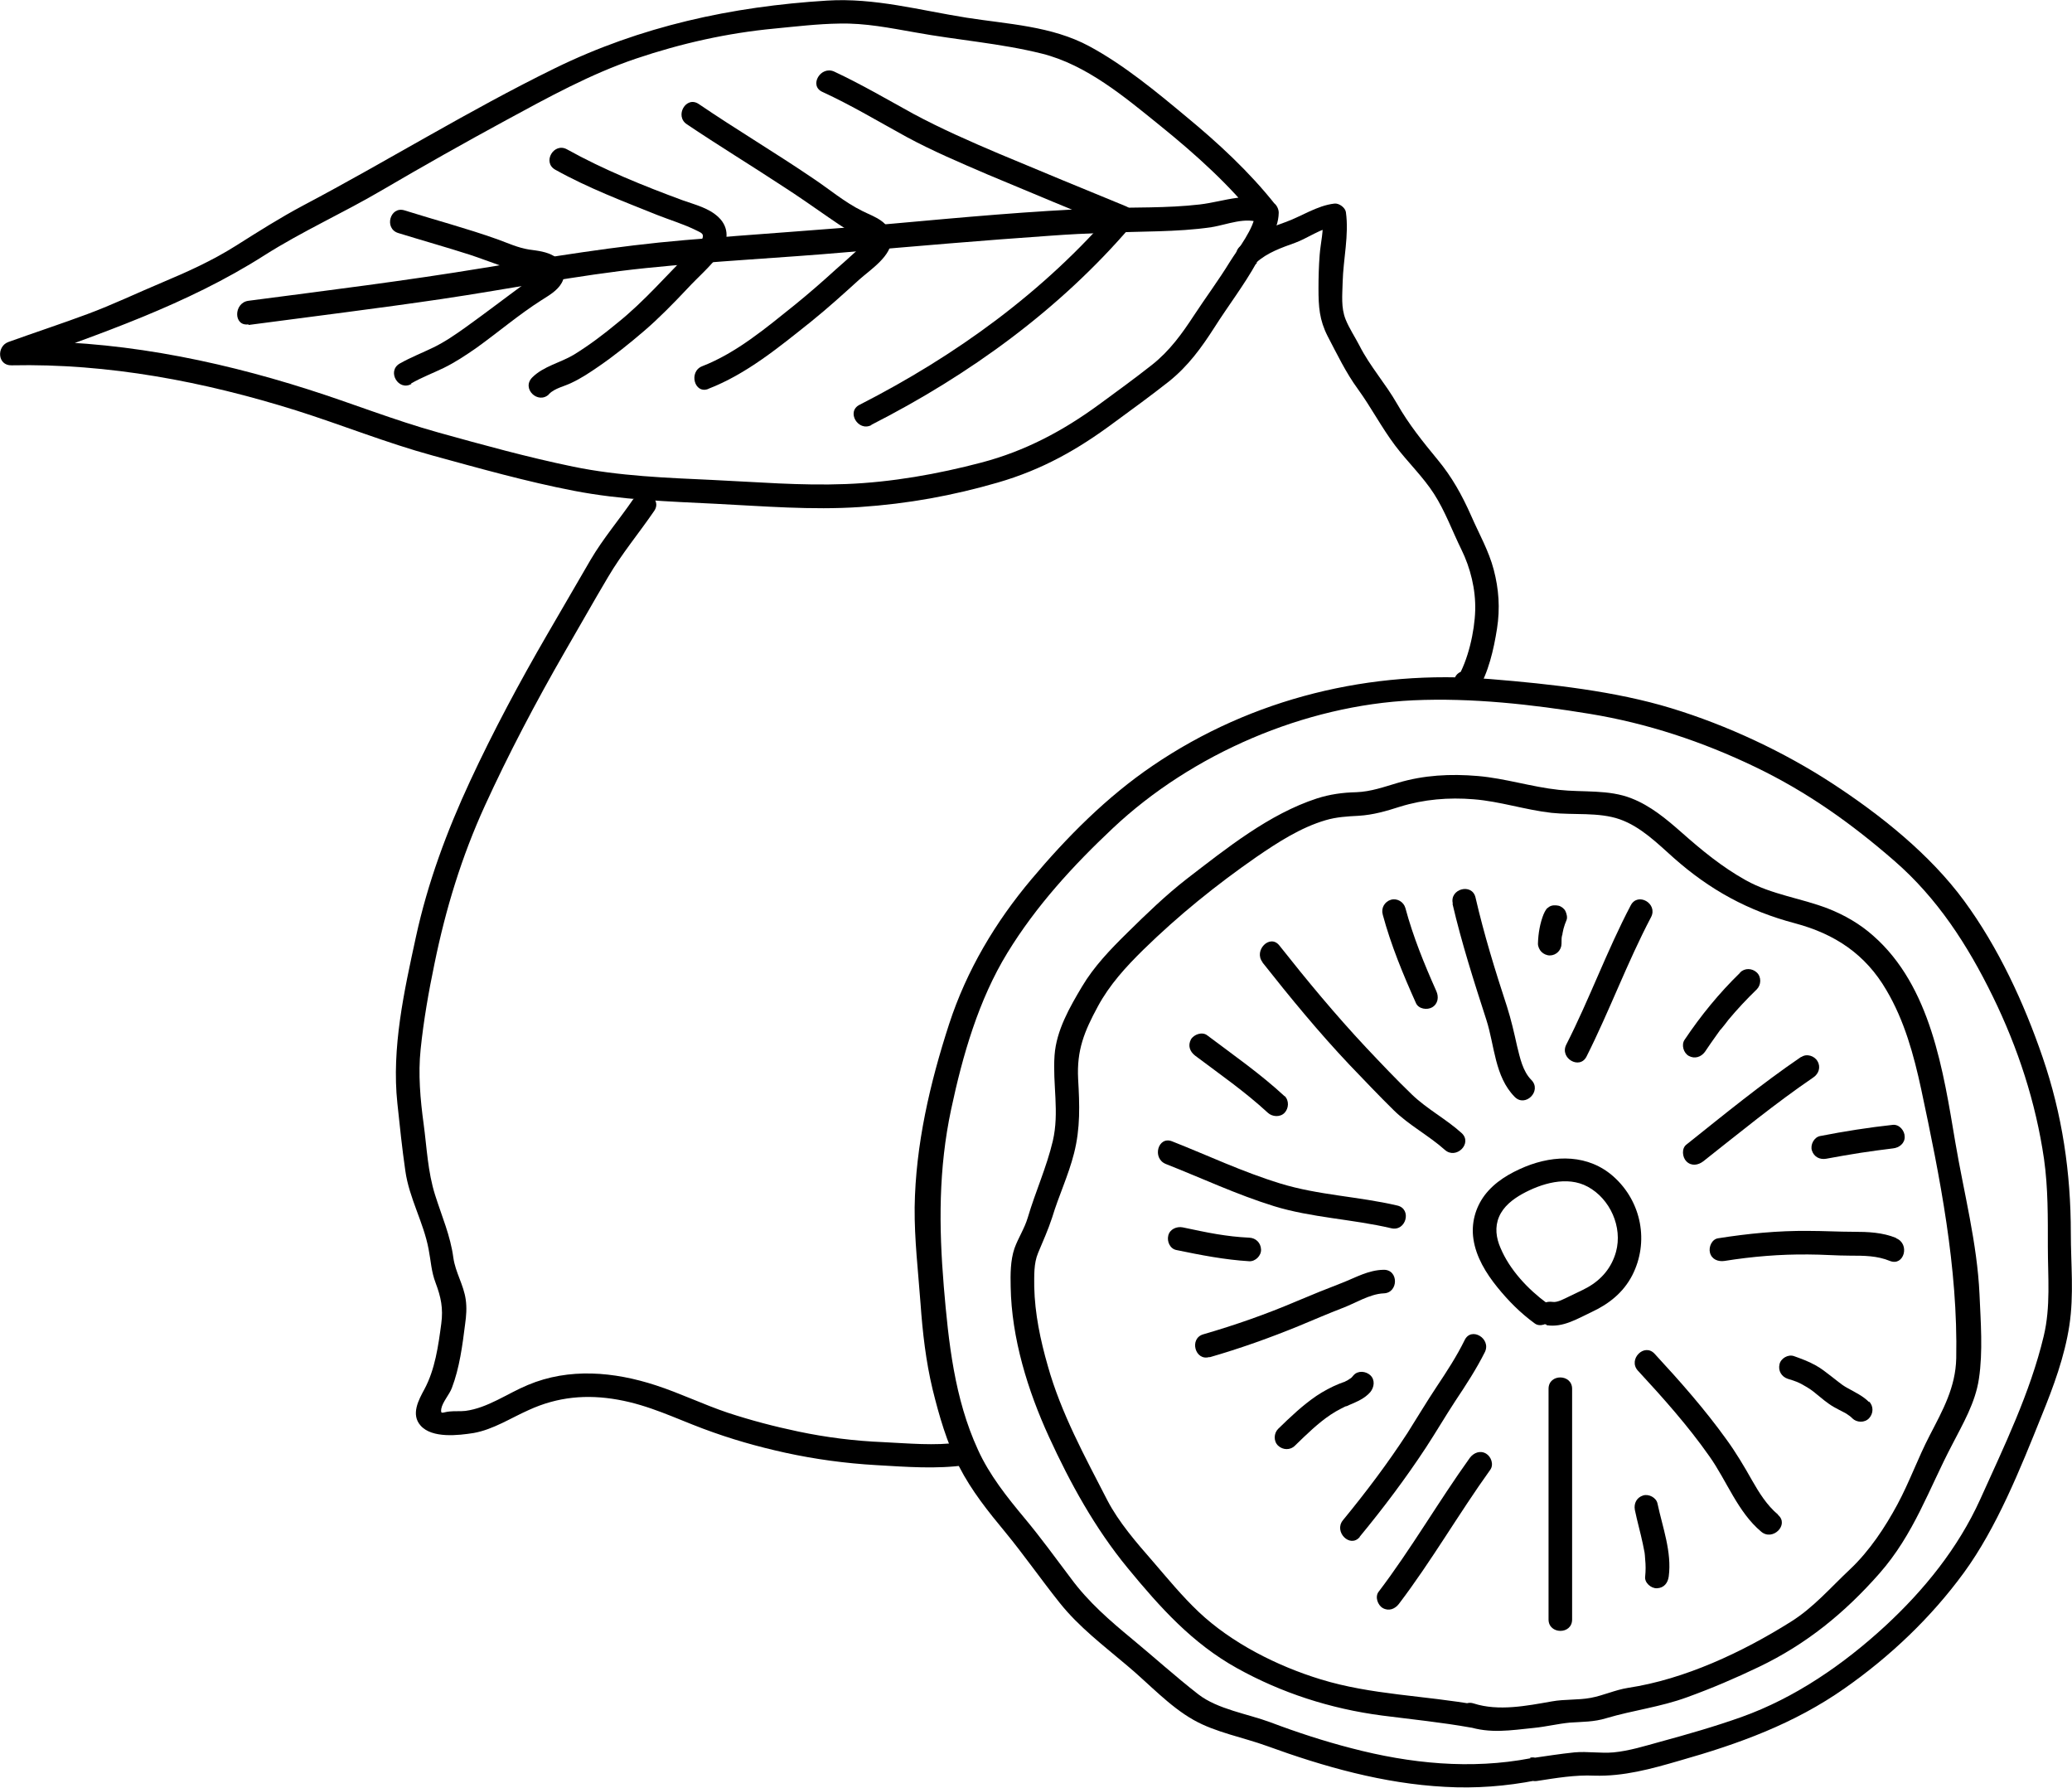 <?xml version="1.0" encoding="UTF-8"?>
<svg id="_レイヤー_2" data-name="レイヤー 2" xmlns="http://www.w3.org/2000/svg" viewBox="0 0 70.34 60.69">
  <g id="_パーツ" data-name="パーツ">
    <g>
      <g>
        <path d="M51.96,59.68c-2.03.39-4.09.18-6.08-.34-.93-.24-1.85-.54-2.75-.88-.78-.29-1.79-.44-2.45-.95-.77-.6-1.5-1.26-2.25-1.88s-1.48-1.25-2.07-2.05c-.52-.69-1.02-1.38-1.57-2.04-.6-.72-1.2-1.47-1.59-2.33-.8-1.74-1-3.65-1.16-5.54-.17-2.05-.18-4,.25-6.02.39-1.83.93-3.71,1.91-5.31s2.24-2.97,3.58-4.23c2.69-2.53,6.51-4.17,10.2-4.34,1.98-.09,4.04.14,5.99.46s3.82.94,5.61,1.8,3.28,1.93,4.73,3.19,2.48,2.84,3.34,4.6,1.46,3.6,1.74,5.52c.14.99.13,1.99.13,2.99s.1,2.02-.14,3.02c-.46,1.93-1.35,3.75-2.16,5.55-.75,1.65-1.9,3.07-3.22,4.29-1.41,1.3-3.06,2.44-4.88,3.09-.9.32-1.84.59-2.76.84-.51.14-1.05.31-1.58.36-.44.04-.88-.04-1.33,0-.49.05-.99.13-1.48.2s-.29.85.21.77c.65-.1,1.29-.21,1.94-.18,1,.03,1.94-.23,2.9-.51,2.01-.57,3.89-1.25,5.61-2.46,1.54-1.08,2.93-2.4,4.04-3.92s1.91-3.51,2.64-5.33c.4-.98.78-2.01.94-3.06s.05-2.09.05-3.13c0-2.06-.29-4.03-.96-5.98-.63-1.84-1.5-3.72-2.66-5.3s-2.84-2.92-4.48-3.99-3.56-1.97-5.46-2.55-4.07-.82-6.14-.99c-4.05-.33-8.09.64-11.47,2.94-1.56,1.06-2.91,2.42-4.12,3.86s-2.19,3.07-2.79,4.91c-.65,2-1.14,4.1-1.17,6.22-.01,1.09.12,2.18.2,3.27.07.98.18,1.95.41,2.91.22.89.48,1.8.9,2.62s.99,1.53,1.57,2.23c.64.78,1.21,1.6,1.84,2.39.66.83,1.5,1.46,2.3,2.14.72.6,1.43,1.38,2.25,1.84.74.42,1.68.59,2.48.88,1.95.71,3.97,1.28,6.05,1.39,1.04.06,2.08-.02,3.1-.22.5-.1.29-.87-.21-.77h0Z"/>
        <path d="M49.82,58.6c.77.25,1.46.13,2.25.05.41-.04.81-.14,1.22-.18.43-.03.82-.02,1.24-.15.91-.27,1.84-.38,2.74-.71.83-.3,1.65-.65,2.44-1.03,1.61-.77,2.91-1.83,4.09-3.17s1.68-2.87,2.47-4.37c.37-.72.79-1.43.91-2.24.14-.92.06-1.94.02-2.87-.08-1.74-.53-3.44-.82-5.15-.41-2.43-.83-5.3-2.79-7.02-.45-.4-.97-.7-1.53-.92-.93-.36-1.91-.47-2.79-.96-.81-.45-1.5-1.02-2.19-1.63-.51-.45-1.05-.9-1.69-1.15-.78-.31-1.65-.2-2.47-.29-.93-.1-1.82-.39-2.75-.47s-1.84-.03-2.71.23c-.48.14-.91.3-1.42.32-.46.01-.89.07-1.33.21-1.63.53-3.08,1.7-4.42,2.73-.72.56-1.37,1.19-2.02,1.83-.57.56-1.13,1.14-1.54,1.83s-.87,1.48-.93,2.33c-.07.98.17,1.93-.06,2.91-.21.89-.59,1.72-.85,2.6-.11.37-.32.68-.45,1.04-.14.41-.14.88-.13,1.31.03,1.74.58,3.52,1.3,5.09s1.56,3.1,2.67,4.45,2.2,2.56,3.71,3.4,3.17,1.38,4.93,1.61c1.01.13,2.02.23,3.02.41.5.09.72-.68.21-.77-1.77-.32-3.6-.34-5.32-.87-1.47-.45-3.02-1.23-4.14-2.29-.56-.53-1.06-1.14-1.56-1.72-.55-.63-1.15-1.32-1.54-2.07-.76-1.48-1.57-2.95-2.02-4.56-.25-.87-.44-1.77-.46-2.68,0-.38-.02-.79.13-1.15.17-.41.34-.78.48-1.21.22-.73.55-1.42.74-2.17.22-.86.19-1.65.14-2.53-.05-.98.21-1.61.67-2.46.4-.74.95-1.34,1.55-1.93,1.2-1.17,2.45-2.18,3.83-3.14.73-.5,1.5-1,2.35-1.25.37-.11.74-.13,1.12-.15.5-.03.94-.16,1.41-.31.81-.25,1.65-.32,2.5-.25.89.07,1.75.36,2.64.46.74.08,1.61-.03,2.32.22s1.28.82,1.83,1.31c1.23,1.09,2.53,1.8,4.12,2.22,1.35.36,2.39,1.05,3.1,2.27.61,1.03.93,2.2,1.18,3.36.64,3,1.25,6.06,1.19,9.13-.02.99-.46,1.77-.9,2.62-.4.77-.69,1.59-1.1,2.35s-.94,1.57-1.61,2.2-1.24,1.3-2.01,1.78c-1.64,1.03-3.6,1.95-5.52,2.24-.44.07-.84.26-1.27.34s-.88.04-1.32.12c-.85.15-1.81.34-2.65.07-.49-.16-.7.61-.21.77h0Z"/>
        <path d="M52.5,44.98c.56.09,1.05-.22,1.54-.45.58-.27,1.07-.66,1.37-1.24.58-1.13.32-2.5-.63-3.35-.85-.76-1.99-.75-3-.34-.53.22-1.03.51-1.38.97-.32.43-.46.96-.38,1.49.09.61.43,1.16.81,1.63s.79.88,1.27,1.23c.17.13.45.03.55-.14.12-.2.03-.42-.14-.55-.64-.47-1.26-1.13-1.57-1.87-.15-.34-.2-.71-.05-1.06s.46-.59.78-.77c.65-.36,1.53-.63,2.23-.25.76.41,1.19,1.37.96,2.21-.15.54-.49.94-.97,1.21-.2.11-.41.2-.61.3-.15.07-.41.22-.57.19-.21-.03-.43.05-.49.28-.05.19.06.46.28.49h0Z"/>
        <path d="M52.57,47.14v7.83c0,.51.8.52.8,0v-7.83c0-.51-.8-.52-.8,0h0Z"/>
        <path d="M56.65,53.51c.11-.83-.21-1.67-.38-2.47-.04-.21-.3-.34-.49-.28-.22.07-.32.27-.28.49.08.39.19.77.27,1.15.02.1.04.2.06.3,0,.01.02.17.01.09,0,.05.01.09.01.14.02.19.02.39,0,.58-.03.21.2.41.4.4.24-.01.37-.18.4-.4h0Z"/>
        <path d="M60.36,51.41c-.38-.32-.64-.74-.88-1.16-.27-.48-.55-.95-.87-1.39-.74-1.03-1.58-1.98-2.44-2.91-.35-.38-.91.19-.57.57.86.93,1.7,1.87,2.43,2.91.59.83.96,1.89,1.76,2.56.39.33.96-.24.57-.57h0Z"/>
        <path d="M63.45,47.59c-.21-.21-.47-.33-.72-.47-.06-.03-.12-.07-.18-.11-.03-.02-.05-.04-.08-.06.06.04-.04-.03-.04-.03-.09-.07-.18-.14-.27-.21-.17-.13-.34-.27-.53-.37-.23-.13-.48-.22-.73-.31-.2-.07-.45.08-.49.28-.05.22.07.42.28.49.06.02.13.04.19.06.03.01.06.02.08.03.04.01.07.03.01,0,.09.04.18.08.26.13.08.04.15.09.23.14.04.03.07.05.11.08.08.06-.07-.05,0,0,.02.02.04.03.06.05.2.16.4.34.63.47.11.06.22.12.34.18.06.03.11.06.16.1.02.01.07.05.03.02.03.02.06.05.09.08.15.15.42.16.57,0s.16-.41,0-.57h0Z"/>
        <path d="M64.37,42.02c-.46-.19-.96-.21-1.45-.21s-1.02-.03-1.53-.03c-1.03-.01-2.05.09-3.06.25-.22.03-.33.3-.28.49.06.23.28.31.49.28.94-.15,1.89-.23,2.85-.22.47,0,.95.04,1.42.04s.91,0,1.35.18c.48.19.69-.58.21-.77h0Z"/>
        <path d="M64.26,38.18c-.83.09-1.65.22-2.47.38-.21.04-.34.3-.28.49.07.22.27.32.49.28.38-.07.77-.14,1.16-.2s.7-.1,1.1-.15c.21-.02.41-.17.4-.4,0-.2-.18-.42-.4-.4h0Z"/>
        <path d="M61.15,35.87c-1.35.92-2.62,1.96-3.9,2.98-.17.13-.14.43,0,.57.17.17.4.13.57,0,1.23-.97,2.45-1.97,3.74-2.85.18-.12.26-.35.14-.55-.1-.18-.37-.27-.55-.14h0Z"/>
        <path d="M59.07,33.02c-.71.69-1.33,1.45-1.88,2.27-.12.17-.04.45.14.55.2.11.42.04.55-.14.13-.2.27-.39.41-.59.03-.05.07-.09.1-.14.04-.06,0,.01.02-.02.02-.02.03-.04.05-.06.07-.09.15-.18.22-.28.3-.36.62-.7.96-1.03.15-.15.16-.42,0-.57s-.41-.16-.57,0h0Z"/>
        <path d="M55.36,30.73c-.81,1.54-1.4,3.18-2.19,4.73-.23.46.46.86.69.4.78-1.55,1.38-3.19,2.19-4.73.24-.46-.45-.86-.69-.4h0Z"/>
        <path d="M52.41,31.01c-.13.32-.19.67-.2,1.02,0,.1.05.21.12.28s.18.12.28.12c.22,0,.4-.18.4-.4,0-.11,0-.21.02-.32v.11c.01-.2.07-.4.15-.59.04-.09,0-.23-.04-.31s-.14-.16-.24-.18c-.1-.02-.22-.02-.31.04l-.08.06s-.08.11-.1.18h0Z"/>
        <path d="M49.31,30.68c.31,1.33.73,2.64,1.15,3.94.28.87.28,1.92.96,2.61.36.37.93-.2.57-.57-.3-.3-.39-.76-.49-1.16-.1-.45-.2-.89-.34-1.33-.4-1.22-.78-2.45-1.07-3.71-.12-.5-.89-.29-.77.21h0Z"/>
        <path d="M46.94,31.04c.28,1.04.69,2.03,1.13,3.01.09.2.38.24.55.14.2-.12.23-.35.14-.55-.41-.92-.79-1.85-1.05-2.82-.06-.21-.28-.34-.49-.28s-.34.28-.28.49h0Z"/>
        <path d="M42.86,32.67c.94,1.19,1.91,2.37,2.95,3.47.5.52,1,1.05,1.51,1.55s1.18.85,1.73,1.34c.38.34.95-.22.57-.57-.53-.48-1.17-.81-1.69-1.31s-1.05-1.06-1.55-1.59c-1.04-1.11-2.01-2.28-2.95-3.47-.32-.4-.88.17-.57.57h0Z"/>
        <path d="M43.61,37.21c-.82-.76-1.74-1.4-2.63-2.07-.17-.13-.45-.03-.55.14-.11.21-.04.41.14.55.85.64,1.69,1.22,2.47,1.94.15.14.42.16.57,0,.14-.15.16-.41,0-.57h0Z"/>
        <path d="M39.58,39.51c1.22.48,2.41,1.04,3.67,1.43s2.66.44,3.98.75c.5.12.71-.65.21-.77-1.32-.31-2.68-.35-3.98-.75s-2.45-.95-3.67-1.43c-.48-.19-.69.58-.21.77h0Z"/>
        <path d="M39.94,42.43c.82.17,1.64.33,2.47.38.21.01.41-.19.4-.4-.01-.23-.18-.39-.4-.4-.41-.02-.73-.06-1.1-.12s-.77-.15-1.16-.23c-.2-.04-.44.06-.49.28-.05.2.06.45.28.49h0Z"/>
        <path d="M41.06,46.07c1.04-.3,2.05-.66,3.05-1.07.48-.2.97-.41,1.46-.6.43-.16.93-.48,1.4-.5.51-.01.52-.81,0-.8s-.94.26-1.4.44c-.52.2-1.04.41-1.56.63-1.03.44-2.09.81-3.16,1.12-.49.14-.28.92.21.77h0Z"/>
        <path d="M45.95,46.68s-.04.05-.06.07c-.01.01-.07.06-.02.02-.05.03-.09.06-.14.09-.03.01-.06.03-.08.04-.06.03.01,0-.03.01-.05.02-.1.04-.16.06-.27.11-.53.25-.77.41-.47.32-.89.72-1.3,1.12-.15.15-.16.42,0,.57s.41.16.57,0c.39-.38.79-.77,1.21-1.05.12-.08.24-.15.36-.21.05-.03.11-.05.16-.08.04-.02-.05.02.02,0,.03-.01.06-.02.09-.04.26-.11.53-.22.72-.44.13-.16.17-.41,0-.57-.15-.14-.42-.17-.57,0h0Z"/>
        <path d="M46.16,52.16c.8-.97,1.56-1.98,2.25-3.03.34-.52.65-1.05.99-1.57.36-.54.72-1.09,1.01-1.67.22-.46-.47-.87-.69-.4-.27.55-.61,1.07-.95,1.58s-.66,1.05-.99,1.57c-.67,1.03-1.41,2.01-2.19,2.96-.32.39.24.96.57.57h0Z"/>
        <path d="M47.49,54.44c1.11-1.46,2.03-3.06,3.1-4.55.13-.18.03-.45-.14-.55-.2-.12-.42-.03-.55.14-1.07,1.49-1.99,3.09-3.1,4.55-.13.17-.03.45.14.55.21.12.42.03.55-.14h0Z"/>
      </g>
      <g>
        <g>
          <path d="M8.44,11.03c2.18-.29,4.38-.56,6.55-.88,2.31-.34,4.6-.81,6.93-1.05s4.55-.34,6.83-.54,4.61-.4,6.92-.56c1.22-.09,2.44-.12,3.66-.15.6-.02,1.21-.05,1.8-.14.52-.08,1.17-.37,1.68-.13l-.2-.35c-.01.5-.6,1.24-.86,1.66-.38.62-.82,1.21-1.22,1.82s-.82,1.2-1.43,1.68-1.19.9-1.79,1.34c-1.23.9-2.51,1.58-3.99,1.97s-3.05.67-4.6.73-3.03-.07-4.55-.14-3.16-.13-4.71-.45-3.07-.74-4.58-1.16-2.93-.99-4.41-1.46c-3.26-1.04-6.66-1.7-10.09-1.63l.11.79c2.91-1.05,5.86-2.04,8.48-3.71,1.29-.82,2.68-1.44,3.99-2.21,1.4-.82,2.8-1.61,4.22-2.38s2.87-1.57,4.41-2.09,3.11-.87,4.7-1.02c.73-.07,1.47-.16,2.21-.17.88-.02,1.71.15,2.57.3,1.42.26,2.9.37,4.3.72,1.52.38,2.82,1.48,4.02,2.45s2.37,2.02,3.33,3.24c.32.4.88-.17.57-.57-.88-1.11-1.93-2.08-3.02-2.98-1.02-.85-2.12-1.76-3.29-2.39-1.28-.69-2.77-.75-4.17-.97-1.58-.25-3.12-.68-4.73-.58-3.24.2-6.33.87-9.25,2.3s-5.67,3.14-8.53,4.65c-.79.42-1.53.89-2.29,1.37-.81.51-1.63.88-2.51,1.25s-1.67.75-2.53,1.07-1.8.63-2.69.95c-.4.15-.37.8.11.79,3.29-.07,6.53.55,9.66,1.53,1.55.49,3.06,1.1,4.63,1.53s3.2.89,4.81,1.2,3.2.36,4.81.44,3.25.22,4.89.11,3.16-.39,4.68-.83,2.73-1.13,3.94-2.03c.63-.46,1.26-.92,1.87-1.4.66-.53,1.1-1.14,1.55-1.84.47-.74,1.01-1.44,1.43-2.2.29-.53.74-1.06.75-1.69,0-.13-.08-.29-.2-.35-.82-.4-1.63-.03-2.48.07-1.12.13-2.26.09-3.39.13-2.34.09-4.69.31-7.02.52s-4.72.36-7.07.56-4.55.57-6.81.94c-2.66.44-5.34.77-8.01,1.12-.5.07-.51.87,0,.8h0Z"/>
          <path d="M13.95,13.02c.36-.21.74-.35,1.11-.53.39-.19.75-.43,1.11-.68.74-.53,1.44-1.13,2.21-1.62.25-.16.54-.32.69-.59.18-.32.05-.71-.25-.9-.26-.16-.57-.19-.86-.23-.38-.06-.72-.22-1.08-.35-1.04-.37-2.1-.65-3.15-.98-.49-.15-.7.62-.21.77.81.25,1.63.48,2.44.74.67.22,1.31.51,2,.62.12.02.24.06.37.08.02,0,.07.02.07.02,0,0-.03-.04-.03-.04v-.13s0,.03-.01.04c-.07.03-.16.13-.23.17-.11.07-.22.14-.32.22-.67.49-1.32.99-1.99,1.47-.35.25-.71.5-1.1.69s-.78.34-1.15.55c-.45.26-.04.95.4.69h0Z"/>
          <path d="M18.63,13.38c.21-.21.52-.26.78-.39.32-.15.62-.35.91-.55.54-.37,1.06-.79,1.55-1.21s1-.94,1.47-1.44c.36-.39.8-.76,1.11-1.2.28-.4.31-.86-.05-1.21-.33-.32-.8-.43-1.22-.58-1.33-.49-2.69-1.04-3.93-1.73-.45-.25-.85.44-.4.69,1.11.62,2.3,1.07,3.47,1.54.43.17.9.31,1.32.52.16.08.26.11.21.26-.06.17-.29.34-.41.46-.83.82-1.57,1.69-2.48,2.42-.47.39-.96.76-1.48,1.08-.45.27-1.03.39-1.41.77s.2.93.57.57h0Z"/>
          <path d="M24.04,13.2c1.3-.5,2.41-1.42,3.49-2.28.57-.46,1.1-.94,1.64-1.43.38-.34,1.12-.81,1.09-1.39s-.57-.73-.99-.94c-.59-.29-1.12-.74-1.66-1.1-1.28-.87-2.61-1.66-3.89-2.53-.43-.29-.83.41-.4.69,1.07.72,2.17,1.39,3.25,2.1.53.34,1.04.7,1.56,1.06.22.15.43.3.66.43.17.09.47.14.61.28.12.12.07.02-.02.12-.11.12-.23.23-.34.34-.22.2-.44.4-.66.59-.46.42-.92.82-1.4,1.21-.96.77-1.98,1.63-3.14,2.08-.47.18-.27.96.21.77h0Z"/>
          <path d="M29.58,14.42c3.32-1.69,6.39-3.91,8.82-6.75.21-.25.11-.55-.18-.67-1.44-.59-2.87-1.18-4.3-1.78-.99-.42-1.97-.85-2.92-1.36-.89-.49-1.76-1-2.68-1.43-.46-.21-.87.48-.4.69.98.45,1.91,1.01,2.86,1.53.89.48,1.81.87,2.74,1.27,1.5.63,2.99,1.25,4.5,1.86l-.18-.67c-2.4,2.8-5.39,4.96-8.66,6.63-.46.23-.05.92.4.69h0Z"/>
        </g>
        <path d="M42.65,8.91c.38-.34.85-.5,1.32-.67.39-.14.9-.5,1.31-.55l-.39-.29c.06.41-.06.84-.09,1.25-.03.38-.04.77-.04,1.15,0,.61.03,1.06.31,1.61.32.61.62,1.24,1.03,1.8.45.62.8,1.3,1.26,1.91.42.56.94,1.05,1.32,1.64s.62,1.26.93,1.89.49,1.36.47,2.07-.24,1.7-.62,2.32l.73.1-.03-.1c-.15-.49-.93-.28-.77.21l.03.1c.1.33.55.39.73.1.38-.61.56-1.41.67-2.11s.06-1.35-.11-2-.5-1.22-.77-1.84c-.31-.7-.65-1.31-1.13-1.89-.51-.62-.98-1.2-1.38-1.9s-.92-1.27-1.28-1.98c-.15-.29-.35-.59-.47-.89-.16-.4-.11-.83-.1-1.26.02-.79.22-1.6.11-2.38-.02-.15-.23-.31-.39-.29-.6.07-1.12.44-1.69.64s-1.06.42-1.51.81c-.39.34.18.91.57.57h0Z"/>
        <path d="M21.5,16.94c-.48.7-1.02,1.33-1.45,2.06-.49.84-.98,1.69-1.47,2.53-.94,1.62-1.83,3.28-2.62,4.98s-1.44,3.45-1.84,5.29-.83,3.77-.63,5.65c.08.76.16,1.53.27,2.29.13.93.62,1.75.79,2.66.08.41.09.76.24,1.15.18.48.26.86.19,1.38-.1.75-.21,1.55-.57,2.22-.2.37-.47.86-.13,1.24.39.44,1.29.33,1.8.25.67-.12,1.26-.51,1.87-.78.98-.45,1.97-.54,3.03-.35s1.92.62,2.88.98,1.85.61,2.8.82c1.01.22,2.04.36,3.08.42s2.05.14,3.04,0c.51-.07.29-.85-.21-.77-.83.12-1.75.03-2.59-.01-.97-.04-1.93-.16-2.88-.36-.81-.17-1.61-.38-2.4-.64-.83-.28-1.61-.66-2.44-.93-1.41-.46-2.94-.6-4.34-.01-.7.29-1.36.78-2.12.88-.18.02-.36,0-.54.02-.23.02-.31.12-.28-.09.04-.23.28-.49.36-.71.26-.68.36-1.45.45-2.17.04-.28.06-.55.02-.83-.07-.5-.35-.92-.42-1.42-.1-.75-.39-1.4-.62-2.13-.25-.79-.28-1.61-.39-2.42s-.19-1.68-.1-2.53c.1-.97.27-1.94.47-2.9.38-1.86.92-3.63,1.71-5.36s1.73-3.52,2.71-5.22c.49-.84.97-1.7,1.47-2.54.47-.8,1.05-1.49,1.57-2.25.29-.43-.4-.83-.69-.4h0Z"/>
      </g>
    </g>
  </g>
</svg>